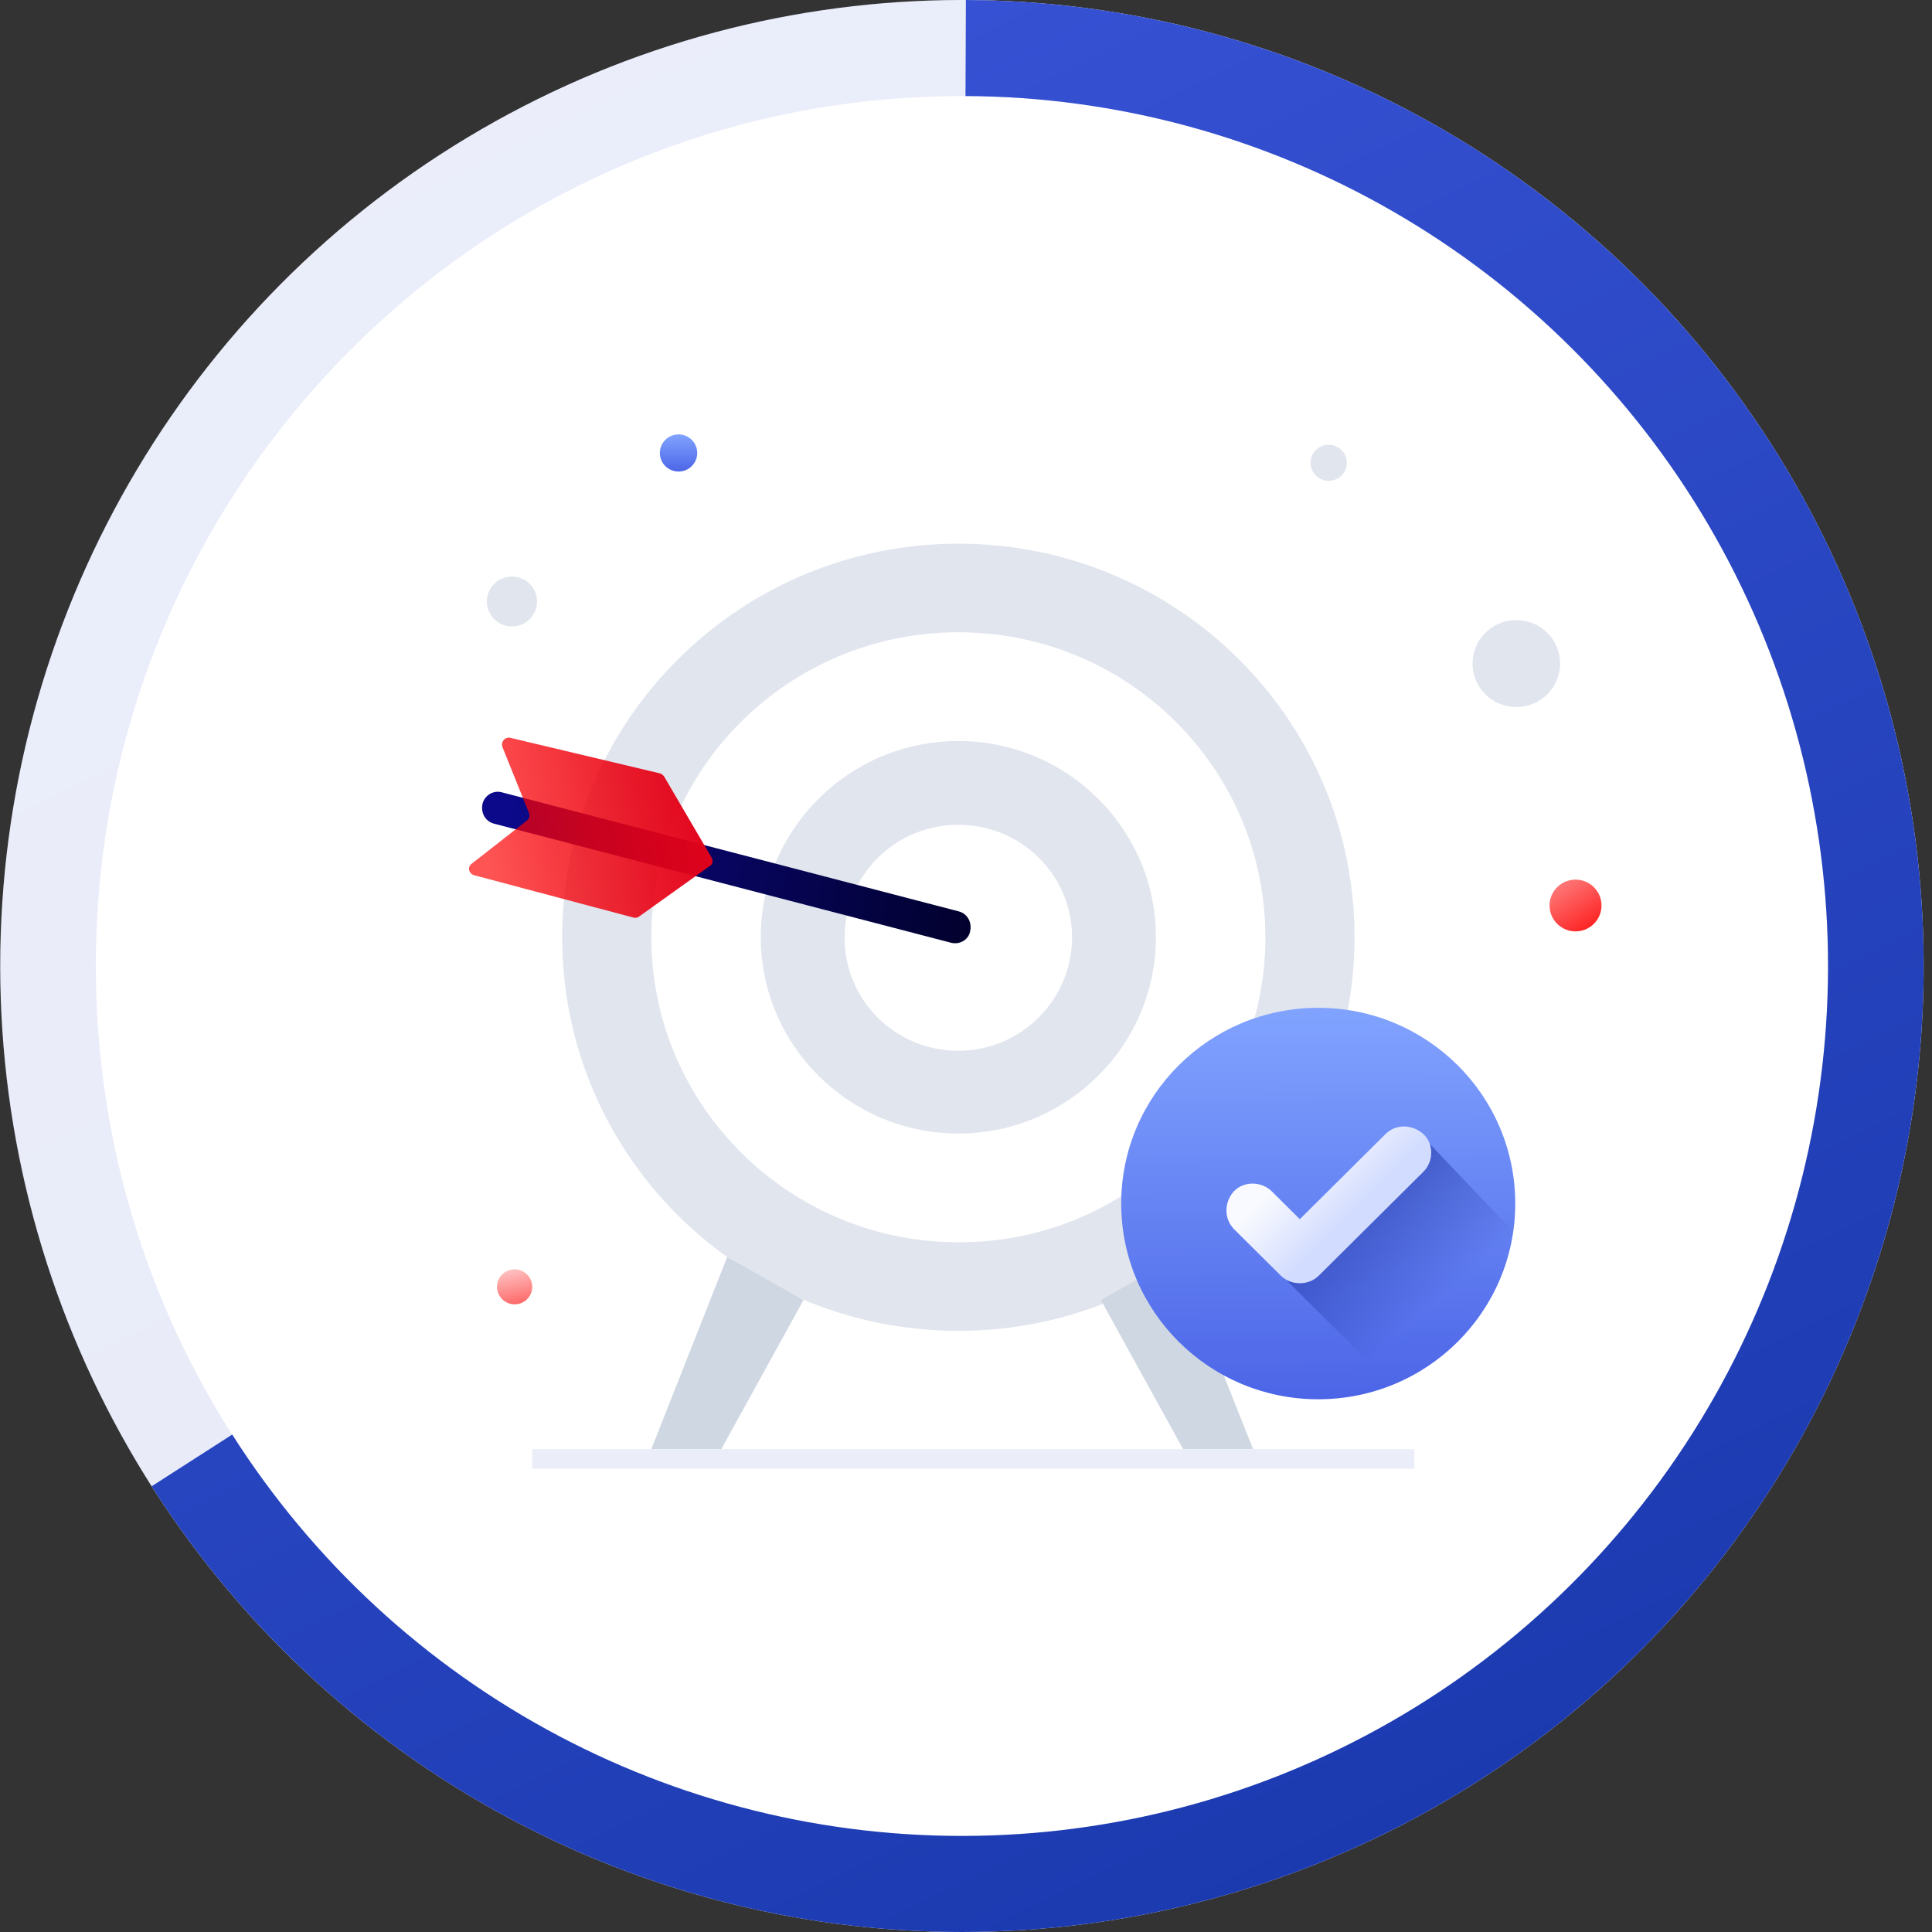 <svg width="169" height="169" viewBox="0 0 169 169" fill="none" xmlns="http://www.w3.org/2000/svg">
<rect x="0" y="0" width="169" height="169" fill="#333333" stroke="none"/>
<ellipse cx="84.145" cy="84.5" rx="84.126" ry="84.5" fill="white"/>
<path d="M168.271 84.5C168.271 131.168 130.607 169 84.145 169C37.684 169 0.019 131.168 0.019 84.5C0.019 37.832 37.684 0 84.145 0C130.607 0 168.271 37.832 168.271 84.5ZM8.384 84.5C8.384 126.527 42.304 160.597 84.145 160.597C125.987 160.597 159.906 126.527 159.906 84.5C159.906 42.473 125.987 8.403 84.145 8.403C42.304 8.403 8.384 42.473 8.384 84.5Z" fill="url(#paint0_linear_9_3292)" fill-opacity="0.1"/>
<path d="M13.264 130.012C21.122 142.36 32.044 152.444 44.956 159.271C57.867 166.099 72.325 169.436 86.908 168.954C101.492 168.473 115.7 164.19 128.138 156.525C140.575 148.861 150.814 138.079 157.849 125.239C164.883 112.398 168.472 97.94 168.262 83.286C168.053 68.631 164.052 54.283 156.653 41.651C149.253 29.018 138.71 18.537 126.059 11.234C113.407 3.932 99.082 0.061 84.491 0.001L84.456 8.403C97.597 8.457 110.497 11.944 121.891 18.52C133.284 25.096 142.779 34.535 149.442 45.911C156.106 57.288 159.709 70.209 159.898 83.406C160.087 96.604 156.855 109.624 150.52 121.188C144.184 132.751 134.964 142.461 123.763 149.363C112.562 156.266 99.767 160.123 86.634 160.556C73.5 160.99 60.48 157.985 48.853 151.836C37.225 145.688 27.389 136.607 20.312 125.486L13.264 130.012Z" fill="url(#paint1_linear_9_3292)"/>
<path d="M83.831 108.666C98.663 108.666 110.687 96.721 110.687 81.986C110.687 67.252 98.663 55.307 83.831 55.307C68.998 55.307 56.974 67.252 56.974 81.986C56.974 96.721 68.998 108.666 83.831 108.666Z" fill="white"/>
<path d="M83.831 47.558C102.98 47.558 118.487 62.963 118.487 81.986C118.487 101.01 102.98 116.415 83.831 116.415C64.68 116.415 49.174 101.01 49.174 81.986C49.174 63.009 64.68 47.558 83.831 47.558ZM110.687 81.986C110.687 67.231 98.683 55.307 83.831 55.307C68.978 55.307 56.974 67.278 56.974 81.986C56.974 96.695 69.024 108.666 83.831 108.666C98.683 108.712 110.687 96.741 110.687 81.986Z" fill="#E1E5EE"/>
<path d="M83.83 64.819C74.302 64.819 66.549 72.521 66.549 81.987C66.549 91.452 74.302 99.154 83.83 99.154C93.359 99.154 101.112 91.452 101.112 81.987C101.112 72.521 93.359 64.819 83.83 64.819ZM83.83 91.916C78.319 91.916 73.882 87.508 73.882 82.033C73.882 76.558 78.319 72.15 83.83 72.15C89.342 72.15 93.779 76.558 93.779 81.987C93.779 87.415 89.342 91.916 83.83 91.916Z" fill="#E1E5EE"/>
<path d="M56.974 126.762H63.093L70.285 113.723L63.606 109.965L56.974 126.762Z" fill="#CFD7E2"/>
<path d="M109.613 126.762H103.494L96.301 113.723L102.934 109.965L109.613 126.762Z" fill="#CFD7E2"/>
<path d="M123.718 126.762H46.558V128.478H123.718V126.762Z" fill="#EBEEF9"/>
<path d="M83.13 82.45L43.242 72.057C42.448 71.871 42.028 71.082 42.214 70.294C42.401 69.551 43.195 69.087 43.943 69.319L83.83 79.713C84.624 79.898 85.045 80.687 84.858 81.476C84.718 82.218 83.924 82.682 83.13 82.45Z" fill="url(#paint2_linear_9_3292)"/>
<path d="M44.643 64.54L57.721 67.649C57.861 67.695 58.001 67.788 58.095 67.927L62.252 75.027C62.392 75.305 62.345 75.63 62.065 75.769L55.9 80.177C55.76 80.27 55.573 80.316 55.432 80.27L41.467 76.558C41 76.419 40.86 75.815 41.28 75.537L46.091 71.779C46.278 71.639 46.371 71.361 46.278 71.129L43.943 65.329C43.802 64.865 44.176 64.448 44.643 64.54Z" fill="url(#paint3_linear_9_3292)"/>
<path d="M115.311 122.4C124.83 122.4 132.546 114.735 132.546 105.279C132.546 95.823 124.83 88.157 115.311 88.157C105.792 88.157 98.076 95.823 98.076 105.279C98.076 114.735 105.792 122.4 115.311 122.4Z" fill="url(#paint4_linear_9_3292)"/>
<path d="M121.909 121.321L111.455 110.906L124.182 99.132L132.364 107.736L121.909 121.321Z" fill="url(#paint5_linear_9_3292)"/>
<path d="M107.931 107.506C109.286 108.852 110.687 110.243 112.042 111.589C112.929 112.471 114.47 112.471 115.358 111.589C118.02 108.944 120.682 106.3 123.345 103.655C123.718 103.284 124.092 102.912 124.512 102.495C125.4 101.613 125.447 100.082 124.512 99.201C123.578 98.365 122.13 98.272 121.196 99.201C118.534 101.845 115.872 104.49 113.209 107.135C112.836 107.506 112.462 107.877 112.042 108.295C113.163 108.295 114.237 108.295 115.358 108.295C114.003 106.949 112.602 105.557 111.248 104.212C110.36 103.33 108.819 103.284 107.931 104.212C107.091 105.14 107.044 106.578 107.931 107.506Z" fill="url(#paint6_linear_9_3292)"/>
<path d="M59.356 41.248C60.259 41.248 60.991 40.521 60.991 39.624C60.991 38.727 60.259 38 59.356 38C58.453 38 57.721 38.727 57.721 39.624C57.721 40.521 58.453 41.248 59.356 41.248Z" fill="url(#paint7_linear_9_3292)"/>
<path d="M116.224 42.061C117.101 42.061 117.812 41.355 117.812 40.483C117.812 39.612 117.101 38.906 116.224 38.906C115.347 38.906 114.636 39.612 114.636 40.483C114.636 41.355 115.347 42.061 116.224 42.061Z" fill="#E1E5EE"/>
<path d="M132.639 61.849C134.755 61.849 136.469 60.146 136.469 58.044C136.469 55.943 134.755 54.24 132.639 54.24C130.524 54.24 128.809 55.943 128.809 58.044C128.809 60.146 130.524 61.849 132.639 61.849Z" fill="#E1E5EE"/>
<path d="M44.783 54.797C45.996 54.797 46.978 53.82 46.978 52.616C46.978 51.411 45.996 50.435 44.783 50.435C43.571 50.435 42.588 51.411 42.588 52.616C42.588 53.82 43.571 54.797 44.783 54.797Z" fill="#E1E5EE"/>
<path d="M45.017 114.095C45.868 114.095 46.558 113.409 46.558 112.564C46.558 111.718 45.868 111.032 45.017 111.032C44.166 111.032 43.475 111.718 43.475 112.564C43.475 113.409 44.166 114.095 45.017 114.095Z" fill="url(#paint8_linear_9_3292)"/>
<path d="M137.818 81.472C139.073 81.472 140.091 80.458 140.091 79.207C140.091 77.957 139.073 76.943 137.818 76.943C136.563 76.943 135.545 77.957 135.545 79.207C135.545 80.458 136.563 81.472 137.818 81.472Z" fill="url(#paint9_linear_9_3292)"/>
<defs>
<linearGradient id="paint0_linear_9_3292" x1="54.166" y1="-5.121" x2="143.88" y2="178.891" gradientUnits="userSpaceOnUse">
<stop stop-color="#3954D7"/>
<stop offset="0.976" stop-color="#1837AB"/>
</linearGradient>
<linearGradient id="paint1_linear_9_3292" x1="54.166" y1="-5.121" x2="143.88" y2="178.891" gradientUnits="userSpaceOnUse">
<stop stop-color="#3954D7"/>
<stop offset="0.976" stop-color="#1837AB"/>
</linearGradient>
<linearGradient id="paint2_linear_9_3292" x1="84.636" y1="80.566" x2="44.19" y2="73.723" gradientUnits="userSpaceOnUse">
<stop stop-color="#02012E"/>
<stop offset="1" stop-color="#0C098A"/>
</linearGradient>
<linearGradient id="paint3_linear_9_3292" x1="62.818" y1="76.038" x2="43.277" y2="79.231" gradientUnits="userSpaceOnUse">
<stop stop-color="#DF021C"/>
<stop offset="1" stop-color="#FD0000" stop-opacity="0.67"/>
</linearGradient>
<linearGradient id="paint4_linear_9_3292" x1="115.284" y1="88.157" x2="115.366" y2="122.378" gradientUnits="userSpaceOnUse">
<stop stop-color="#81A3FF"/>
<stop offset="1" stop-color="#4C65E7"/>
</linearGradient>
<linearGradient id="paint5_linear_9_3292" x1="111.455" y1="102.755" x2="125.033" y2="118.202" gradientUnits="userSpaceOnUse">
<stop stop-color="#253BAC"/>
<stop offset="0.862" stop-color="#253BAC" stop-opacity="0"/>
</linearGradient>
<linearGradient id="paint6_linear_9_3292" x1="114.107" y1="101.301" x2="118.638" y2="105.795" gradientUnits="userSpaceOnUse">
<stop stop-color="#F9FAFF"/>
<stop offset="1" stop-color="#D2DCFE"/>
</linearGradient>
<linearGradient id="paint7_linear_9_3292" x1="59.331" y1="38" x2="59.339" y2="41.28" gradientUnits="userSpaceOnUse">
<stop stop-color="#81A3FF"/>
<stop offset="1" stop-color="#4C65E7"/>
</linearGradient>
<linearGradient id="paint8_linear_9_3292" x1="45.545" y1="117.698" x2="43.74" y2="109.092" gradientUnits="userSpaceOnUse">
<stop stop-color="#FD0000"/>
<stop offset="1" stop-color="#FD0000" stop-opacity="0"/>
</linearGradient>
<linearGradient id="paint9_linear_9_3292" x1="140.091" y1="82.83" x2="132.405" y2="71.03" gradientUnits="userSpaceOnUse">
<stop stop-color="#FD0000"/>
<stop offset="1" stop-color="#FD0000" stop-opacity="0"/>
</linearGradient>
</defs>
</svg>
